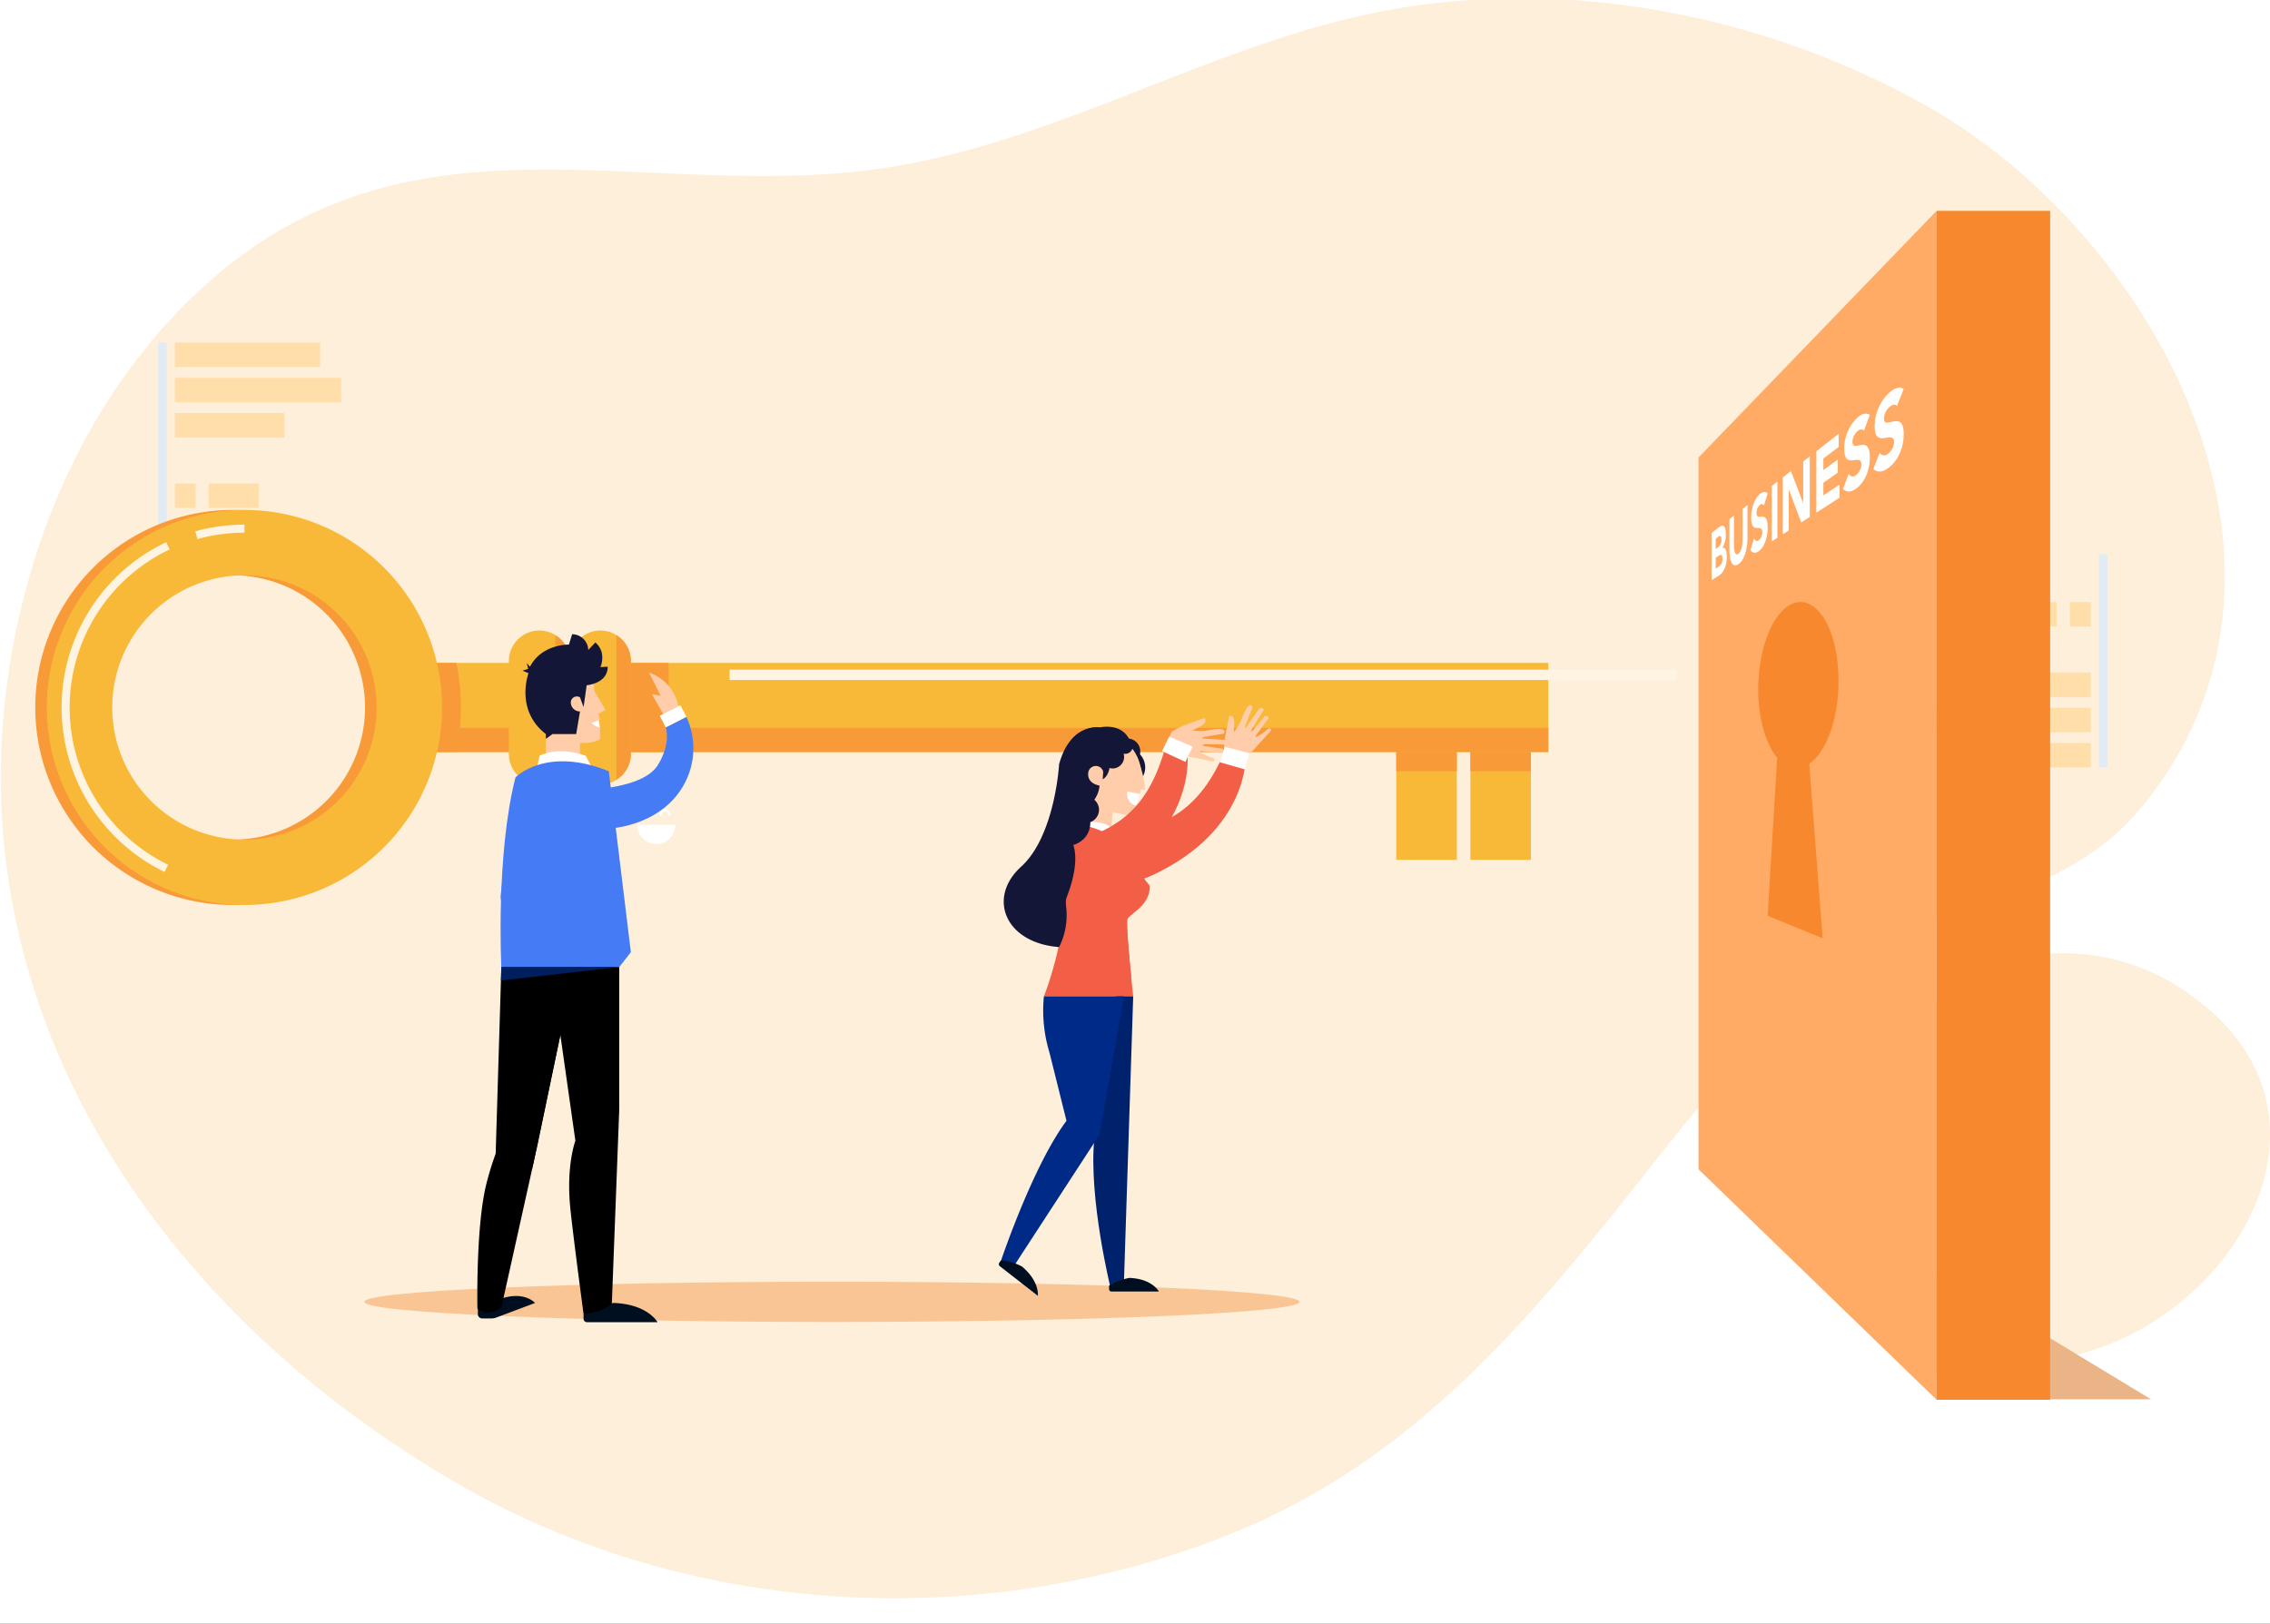 <svg xmlns="http://www.w3.org/2000/svg" xmlns:xlink="http://www.w3.org/1999/xlink" width="608" height="435" viewBox="0 0 608 435"><rect x="0" y="0" width="608" height="435" fill="#333333" stroke="none"/><defs><linearGradient id="a" x1="163.627" y1="1" x2="163.627" gradientUnits="objectBoundingBox"><stop offset="0" stop-color="#fff"/><stop offset="0.365" stop-color="#fff"/><stop offset="0.542" stop-color="#fff"/><stop offset="1" stop-color="#fff"/></linearGradient><clipPath id="c"><rect width="608" height="435"/></clipPath></defs><g id="b" clip-path="url(#c)"><rect width="608" height="435" fill="#fff"/><g transform="translate(0.209 -0.449)"><g transform="translate(0 0)"><path d="M651.225,353.981c29.367-61.3-15.562-136.67-70.842-167.764C536.095,161.3,481.329,151.083,431.4,161.71c-43.694,9.3-82.919,33.461-127.1,40.842-62.719,10.478-124.191-17.175-179.042,27.013-26.7,21.5-44.671,52.678-53.567,85.783C44.336,417.131,101.951,506.834,188.433,556.157c62.212,35.482,140.386,39.326,206.524,12.5,49.995-20.278,81.327-59.465,113.828-100.671C526.519,445.5,546.674,423,572.653,409.967c24.021-12.054,48.638-14.413,66.6-36.971A99.467,99.467,0,0,0,651.225,353.981Z" transform="translate(-64.829 -157.539)" fill="#fdefda"/><path d="M431.632,309.93a57.646,57.646,0,0,0-23.672-8.455c-65.629-7.994-97.958,99.486-25.711,108.6C435.984,416.855,488.778,345.966,431.632,309.93Z" transform="translate(151.459 -45.221)" fill="#fdefda"/><g transform="translate(42.161 92.236)"><g transform="translate(129.44 124.992)"><path d="M418.071,234.258a.325.325,0,0,1-.325-.325.878.878,0,0,0-1.755,0,.325.325,0,1,1-.65,0,1.525,1.525,0,1,1,3.049,0,.325.325,0,0,1-.319.325Z" transform="translate(-415.341 -232.409)" fill="#fff"/><g transform="translate(4.751 0)"><path d="M421.3,234.258a.325.325,0,0,1-.325-.325.878.878,0,0,0-1.755,0,.325.325,0,1,1-.646,0,1.525,1.525,0,1,1,3.049,0A.325.325,0,0,1,421.3,234.258Z" transform="translate(-418.57 -232.409)" fill="#fff"/></g></g><path d="M419.686,240.392a5.132,5.132,0,0,0,5.131-5.131H414.554a5.133,5.133,0,0,0,5.132,5.132Z" transform="translate(-286.28 -106.07)" fill="#fff"/><g transform="translate(0 0)"><rect width="38.912" height="6.552" transform="translate(4.455)" fill="#ffdea9"/><rect width="2.283" height="57.138" fill="#e2ebf4"/><rect width="44.547" height="6.552" transform="translate(4.455 9.436)" fill="#ffdea9"/><rect width="29.346" height="6.552" transform="translate(4.455 18.871)" fill="#ffdea9"/><rect width="5.593" height="6.552" transform="translate(4.455 37.743)" fill="#ffdea9"/><rect width="13.392" height="6.552" transform="translate(13.536 37.743)" fill="#ffdea9"/></g><g transform="translate(522.078 113.821) rotate(180)"><rect width="38.912" height="6.552" transform="translate(4.455)" fill="#ffdea9"/><rect width="2.283" height="57.138" fill="#e2ebf4"/><rect width="44.547" height="6.552" transform="translate(4.455 9.436)" fill="#ffdea9"/><rect width="29.346" height="6.552" transform="translate(4.455 18.871)" fill="#ffdea9"/><rect width="5.593" height="6.552" transform="translate(4.455 37.743)" fill="#ffdea9"/><rect width="13.392" height="6.552" transform="translate(13.536 37.743)" fill="#ffdea9"/></g></g></g></g><g transform="translate(9.445 56.489)"><g transform="translate(0 0)"><path d="M324.1,336.425c0,2.976-56.068,5.387-125.232,5.387S73.632,339.4,73.632,336.425s56.069-5.387,125.233-5.387S324.1,333.45,324.1,336.425Z" transform="translate(14.522 -44.137)" fill="#fac594"/><g transform="translate(445.478 0)"><path d="M496.565,353.546H447.353l-39.841-33.054h34.455Z" transform="translate(-375.339 -35.146)" fill="#ebb486"/><path d="M446.383,441.054,382.6,379.3V188.624l63.782-66.091Z" transform="translate(-382.6 -122.533)" fill="#ffab65"/><path d="M415.774,220.14c0-14.307-6.054-23.371-12.387-20.722-5.353,2.241-9.121,12.355-9.121,22.89,0,7.766,1.994,14.715,5.092,18.373l-2.566,42.34,14.74,6.026-3.588-46.742C412.363,239.267,415.774,230.686,415.774,220.14Z" transform="translate(-378.271 -94.161)" fill="#f7882d"/><g transform="translate(3.515 47.375)"><path d="M385.165,186.013l1.887-1.473c.912-.712,1.925-1.022,1.925,1.843a6.565,6.565,0,0,1-.918,3.557v.035c.7-.273,1.168.673,1.168,2.388,0,2.758-1.056,4.354-1.987,4.954l-2.076,1.339Zm1.1,4.251.818-.594a2.358,2.358,0,0,0,.72-1.936c0-1.085-.413-1.049-.771-.777l-.766.578Zm0,5.3,1.014-.681a2.423,2.423,0,0,0,.768-2.044c0-1.234-.555-1.048-.93-.786l-.853.6Z" transform="translate(-385.165 -147.069)" fill="#fff"/><path d="M393.492,188.578c0,3.29-.862,6.286-2.478,7.322-1.574,1.01-2.369-.807-2.369-3.942v-8.166l1.222-.954v8.153c0,1.653.477,2.589,1.148,2.141s1.166-2.064,1.166-3.756v-8.344l1.312-1.022Z" transform="translate(-383.873 -148.574)" fill="#fff"/><path d="M396.359,181.076a.63.63,0,0,0-1.037-.18,2.871,2.871,0,0,0-.946,2.185c0,2.6,2.992-1.267,2.992,3.875,0,3.276-1.186,5.59-2.516,6.445a1.358,1.358,0,0,1-2.1-.418l.969-3.084c.284.651.746.845,1.212.532a2.733,2.733,0,0,0,.983-2.17c0-2.657-2.965.832-2.965-3.861,0-3,1.151-5.477,2.4-6.454.732-.574,1.445-.7,2.009-.042Z" transform="translate(-382.349 -149.517)" fill="#fff"/><path d="M396.912,176.633l1.523-1.189v15.033l-1.523.983Z" transform="translate(-380.804 -150.266)" fill="#fff"/><path d="M399.061,176.167l2.194-1.714L404.521,183l.022-.015v-11.1l1.767-1.38v16.207l-2.3,1.485-3.32-8.853-.022.016v10.993l-1.606,1.037Z" transform="translate(-380.006 -152.099)" fill="#fff"/><path d="M405.629,170.769,411.6,166.1v3.509l-4.1,3.088v3.113L411.369,173v3.5l-3.864,2.707v3.4l4.334-2.916v3.515l-6.21,4.008Z" transform="translate(-377.568 -153.733)" fill="#fff"/><path d="M416.437,166.724c-.36-.55-1.076-.392-1.614.015a3.967,3.967,0,0,0-1.466,2.94c0,3.233,4.658-2.265,4.658,4.173,0,4.1-1.854,7.24-3.923,8.569-1.258.808-2.344.837-3.24-.11l1.492-4.019a1.205,1.205,0,0,0,1.874.413,3.747,3.747,0,0,0,1.527-2.91c0-3.321-4.587,1.655-4.587-4.163a11.369,11.369,0,0,1,3.707-8.577c1.138-.892,2.254-1.226,3.134-.538Z" transform="translate(-375.629 -155.201)" fill="#fff"/><path d="M423.091,161.989c-.409-.566-1.221-.36-1.832.1A4.381,4.381,0,0,0,419.6,165.3c0,3.442,5.289-2.657,5.289,4.214,0,4.377-2.108,7.807-4.455,9.315-1.424.914-2.657.991-3.667.026l1.687-4.341a1.386,1.386,0,0,0,2.123.352,4.13,4.13,0,0,0,1.733-3.172c0-3.538-5.2,1.976-5.2-4.207a12.4,12.4,0,0,1,4.2-9.319c1.294-1.013,2.56-1.431,3.562-.746Z" transform="translate(-373.434 -157.083)" fill="#fff"/></g><rect width="30.403" height="318.521" transform="translate(63.784)" fill="#f7882d"/></g><g transform="translate(0 80.129)"><g transform="translate(364.529 55.997)"><rect width="16.221" height="37.744" transform="translate(36.066 37.744) rotate(180)" fill="#f9b938"/><rect width="16.221" height="37.744" transform="translate(16.221 37.744) rotate(180)" fill="#f9b938"/><rect width="16.221" height="14.008" transform="translate(36.066 14.008) rotate(180)" fill="#f99a38"/><rect width="16.221" height="14.008" transform="translate(16.221 14.008) rotate(180)" fill="#f99a38"/></g><rect width="307.978" height="23.866" transform="translate(97.276 40.987)" fill="#f9b938"/><rect width="307.978" height="6.485" transform="translate(97.276 58.367)" fill="#f99a38"/><rect width="19.975" height="23.866" transform="translate(149.677 40.987)" fill="#f99a38"/><path d="M113.762,234.725h15.5a58.248,58.248,0,0,0,0-23.866h-15.5Z" transform="translate(-16.486 -169.873)" fill="#f99a38"/><path d="M95.741,180.969a52.919,52.919,0,1,0,52.92,52.92,52.919,52.919,0,0,0-52.92-52.92Zm0,88.329a35.409,35.409,0,1,1,35.409-35.409A35.409,35.409,0,0,1,95.741,269.3Z" transform="translate(-42.823 -180.969)" fill="#f99a38"/><path d="M98.008,180.969a52.919,52.919,0,1,0,52.92,52.92,52.919,52.919,0,0,0-52.92-52.92Zm0,88.329a35.409,35.409,0,1,1,35.409-35.409A35.409,35.409,0,0,1,98.008,269.3Z" transform="translate(-41.979 -180.969)" fill="#f9b938"/><path d="M76.146,189.228a47.919,47.919,0,0,0-.422,86.4m20.925-91a47.947,47.947,0,0,0-12.876,1.751" transform="translate(-40.619 -179.61)" fill="none" stroke="#fff4e1" stroke-miterlimit="10" stroke-width="2.157"/><g transform="translate(126.846 32.297)"><path d="M143.5,245.767h0a8.2,8.2,0,0,1-8.175-8.171v-24.9a8.2,8.2,0,0,1,8.175-8.171h0a8.2,8.2,0,0,1,8.171,8.171v24.9A8.2,8.2,0,0,1,143.5,245.767Z" transform="translate(-135.324 -204.522)" fill="#f9b938"/><path d="M144.409,205.432v38.75a8.164,8.164,0,0,0,3.891-6.924v-24.9a8.164,8.164,0,0,0-3.891-6.923Z" transform="translate(-131.954 -204.184)" fill="#f99a38"/></g><g transform="translate(143.192 32.297)"><path d="M155.418,245.767h0a8.194,8.194,0,0,1-8.171-8.171v-24.9a8.194,8.194,0,0,1,8.171-8.171h0a8.2,8.2,0,0,1,8.171,8.171v24.9a8.2,8.2,0,0,1-8.171,8.171Z" transform="translate(-147.247 -204.522)" fill="#f9b938"/><path d="M156.327,205.432v38.75a8.161,8.161,0,0,0,3.891-6.924v-24.9A8.161,8.161,0,0,0,156.327,205.432Z" transform="translate(-143.876 -204.184)" fill="#f99a38"/></g><rect width="253.77" height="2.773" transform="translate(185.989 42.785)" fill="#fff4e1"/></g></g><g transform="translate(258.087 124.007)"><path d="M1.647,4.682A16.953,16.953,0,0,1,4.707,2.6S9.14.307,9.851,0c0,0,.926.733-.124,1.728A15.3,15.3,0,0,1,7.085,3.6a11.854,11.854,0,0,0,3.481-.3c1.321-.429,3.951-1.2,4.727-.812s.136,1.022.136,1.022S11.386,4.7,10.524,4.962c-.76.228-.464.492-.464.492s4.9-.292,5.778-.341,1.236.417,1.015,1.185c0,0-2.614.172-4.21.419-.555.086-2.493.035-2.361.656,0,0,4.224.187,4.942.136a.7.7,0,0,1,.666,1.158l-5.757.189s-.4.088-.253.328a13.528,13.528,0,0,0,3,1c.3.011,1.222.123,1.022.86,0,0-.1.242-.971.149s-5-.393-5-.393A12.712,12.712,0,0,1,2.453,9.5C-.311,8.112-.308,6.875.388,8.5L.944,6.908Z" transform="translate(45.249 10.709) rotate(7)" fill="#ffcda9"/><g transform="translate(1.317 11.534)"><g transform="translate(8.441 2.666)"><path d="M363.229,274.781a5.056,5.056,0,1,0,5.382-4.708,5.056,5.056,0,0,0-5.382,4.708Z" transform="translate(-343.888 -264.22)" fill="#131637"/><path d="M364.817,271.026a3.449,3.449,0,1,0,3.671-3.211A3.449,3.449,0,0,0,364.817,271.026Z" transform="translate(-343.585 -264.649)" fill="#131637"/><path d="M369.967,269.924a1.255,1.255,0,1,1-1.37-1.128,1.255,1.255,0,0,1,1.37,1.128Z" transform="translate(-343.081 -264.462)" fill="#131637"/><path d="M370.093,271.229a1.254,1.254,0,1,1-.451-.848,1.255,1.255,0,0,1,.451.848Z" transform="translate(-343.056 -264.213)" fill="#131637"/><path d="M372.5,269.488s-1.134-5.419-8.435-4.139c0,0-6.138-.628-8.955,6.013a13.586,13.586,0,0,1,1.5,6.6c-.43,10.287-1.959,21.36-7.756,30.14-.1.144-.2.272-.3.414-.488,1.343-1.01,2.672-1.571,3.976,1.717,1.512,4.428,2.64,8.744,2.153a120.282,120.282,0,0,0,6.949-21.941l4.338-7.783,4.905-4.371S376.311,270.276,372.5,269.488Z" transform="translate(-346.979 -265.153)" fill="#131637"/><path d="M370.059,271.825c.007.1,2.156,5.08,2.18,8.925l-3.6-.148Z" transform="translate(-342.859 -263.884)" fill="#ffcda9"/><path d="M369.964,269.377s6.949,5.568.843,18.949l-5.271-1.042-.42,6.285-6.869-.459.489-7.307a7.552,7.552,0,0,0,3.314-5.65s-3.52-.452-3-3.635a2.051,2.051,0,0,1,3.979-.116l-.136,2.063s1.556-.645,1.9-3.482c0,0,3.7-2.032,2.219-5.8Z" transform="translate(-344.834 -264.387)" fill="#ffcda9"/><path d="M367.709,279.726l3.307.674a26.116,26.116,0,0,1-.889,3.127,3.141,3.141,0,0,1-2.418-3.8Z" transform="translate(-343.037 -262.381)" fill="#fff"/><path d="M369.533,269.7a2.006,2.006,0,1,1-2.19-1.8A2.006,2.006,0,0,1,369.533,269.7Z" transform="translate(-343.448 -264.634)" fill="#131637"/><path d="M367.939,272.151a3.083,3.083,0,1,1-3.365-2.771A3.083,3.083,0,0,1,367.939,272.151Z" transform="translate(-344.161 -264.353)" fill="#131637"/><path d="M361.765,287.067h0c-3.535-.237-6.956,2.478-6.708,6.012,1.512,21.566-6.142,40.133-6.142,40.133h23.921s-2.084-19.28-1.552-20.7,6.009-3.393,6.009-8.856l-9.4-12.952A7.875,7.875,0,0,0,361.765,287.067Z" transform="translate(-346.61 -260.986)" fill="#f25f46"/><path d="M369.974,311.327a4.837,4.837,0,0,1,1.491-1.474,47.864,47.864,0,0,1-1.967-8.043c-1.628-9.9-8.252-9.282-10.62-7.42-3.91,3.073-4.137,8.685-.486,16.108a48.59,48.59,0,0,0,12.621,16.534C370.432,321.216,369.618,312.278,369.974,311.327Z" transform="translate(-345.301 -259.8)" fill="#f25f46"/><path d="M365.172,290.62l.218.14,1.784.521a1.653,1.653,0,0,1,1.179,1.776l-.185,1.614A8.421,8.421,0,0,1,373.487,302" transform="translate(-343.517 -260.308)" fill="#fff"/><path d="M357.719,287.545l.136-.72c-.851.379,4.492-1.66,8.38,2l.358,2.559A19.441,19.441,0,0,0,357.719,287.545Z" transform="translate(-344.934 -261.074)" fill="#fff"/><path d="M355.469,284.745a3.492,3.492,0,1,0,3.14-3.812A3.492,3.492,0,0,0,355.469,284.745Z" transform="translate(-345.366 -262.154)" fill="#131637"/><path d="M353.894,287.214a2.571,2.571,0,1,0,2.312-2.807,2.571,2.571,0,0,0-2.312,2.807Z" transform="translate(-345.667 -261.492)" fill="#131637"/></g><path d="M.2,4.355c.657-2.938,5.394-7.608,12.919-.969,9.006,7.946,18.008,12.013,34.434,7.046l2.766,5.007s-14.537,13.489-40.308,1.7C2.488,13.7-.89,9.209.2,4.355Z" transform="matrix(0.53, -0.848, 0.848, 0.53, 9.303, 42.671)" fill="#f25f46"/><path d="M4.5,7.3,4.885.472.58,0,0,6.858Z" transform="matrix(0.342, -0.94, 0.94, 0.342, 42.201, 9.748)" fill="#fff"/><path d="M365.412,265.325s-7.653-1.257-10.7,9.861c0,0-1.078,19.185-10.176,27.445s-4.4,20.41,10.176,21.537a19.082,19.082,0,0,0,1.626-12.424s4.143-8.993,2.18-14.943c0,0,6.9-1.653,3.714-10.256-3.433-6.39,1.484-14.279,1.484-14.279l5.323-3.559Z" transform="translate(-339.889 -262.463)" fill="#131637"/></g><g transform="translate(0 86.424)"><path d="M366.4,325.833h4.535l-2.549,78.686H365s-6.1-24.515-4.47-40.684c1.4-18.619-1.6-26.689-1.6-26.689" transform="translate(-334.949 -325.83)" fill="#00216c"/><path d="M372.2,325.831l-6.54,37.025-22.844,35.085-3.5-1.461s8.463-25.207,17.478-37.3l-4.564-18.312a38.636,38.636,0,0,1-1.484-15.044Z" transform="translate(-338.679 -325.828)" fill="#002a88"/><path d="M339.411,385.19l-.506.714a.681.681,0,0,0,.129.925l10.2,7.946s.525-3.854-4.292-7.879a16.49,16.49,0,0,0-5.533-1.706Z" transform="translate(-338.78 -314.534)" fill="#000f1f"/><path d="M363.585,391.3v.892a.645.645,0,0,0,.629.659h12.706s-1.771-3.422-7.924-3.64a16.67,16.67,0,0,0-5.412,2.089Z" transform="translate(-334.061 -313.767)" fill="#000f1f"/></g><g transform="matrix(0.934, -0.358, 0.358, 0.934, 10.946, 22.689)"><path d="M2.008,1.789c2-2.248,8.411-4.032,11.764,5.428,4.013,11.32,9.907,19.246,26.677,22.886l-.013,5.719S21.174,40.554,4.375,17.729C-.529,11.066-1.3,5.5,2.008,1.789Z" transform="matrix(0.53, -0.848, 0.848, 0.53, 0, 34.3)" fill="#f25f46"/><path d="M1.647,4.682A16.953,16.953,0,0,1,4.707,2.6S9.14.307,9.851,0c0,0,.926.733-.124,1.728A15.3,15.3,0,0,1,7.085,3.6a11.854,11.854,0,0,0,3.481-.3c1.321-.429,3.951-1.2,4.727-.812s.136,1.022.136,1.022S11.386,4.7,10.524,4.962c-.76.228-.464.492-.464.492s4.9-.292,5.778-.341,1.236.417,1.015,1.185c0,0-2.614.172-4.21.419-.555.086-2.493.035-2.361.656,0,0,4.224.187,4.942.136a.7.7,0,0,1,.666,1.158l-5.757.189s-.4.088-.253.328a13.528,13.528,0,0,0,3,1c.3.011,1.222.123,1.022.86,0,0-.1.242-.971.149s-5-.393-5-.393A12.712,12.712,0,0,1,2.453,9.5C-.311,8.112-.308,6.875.388,8.5L.944,6.908Z" transform="matrix(0.857, -0.515, 0.515, 0.857, 43.034, 12.614)" fill="#ffcda9"/><path d="M4.5,7.3,4.885.472.58,0,0,6.858Z" transform="matrix(0.53, -0.848, 0.848, 0.53, 44.366, 18.723)" fill="#fff"/></g></g><g transform="translate(118.401 113.431)"><path d="M580.928,220.567l.349,2.3-2.157.234-.829-1.575Z" transform="translate(-548.425 -197.867)" fill="#fff"/><path d="M586.336,232.655V229.2a10.445,10.445,0,0,0,5.354-.96v-3.161a4.213,4.213,0,0,1-2.237-1.243l2.237-.828-.415-1.656,1.805-1.042L590.2,215.39l-.249-2.9-1.822,1.243-.828,5.3-.965-2.069s-1.715-.936-2.346.745a2.248,2.248,0,0,0,2.346,3.066l-1.022,6.044H577.2v5.84Z" transform="translate(-558.838 -200.075)" fill="#ffcda9"/><path d="M592.069,219.628l.961,2.632.831-5.859s5.631-.415,5.631-4.967l-1.948.1s1.767-3.887-1.357-6.594l-1.9,2.014a4.35,4.35,0,0,0-4.318-4.216l-.862,2.774s-7.272-.191-10.432,5.934l-.86-.957.382,1.531-1.531.477,1.626.67s-3.734,9.846,4.641,16.311v1.294l1.771-1.294h6.342l1.022-6.044a2.478,2.478,0,0,1-2.44-2.1A1.635,1.635,0,0,1,592.069,219.628Z" transform="translate(-564.571 -202.74)" fill="#131637"/><path d="M580.4,228.593s4.689-2.777,12.378,0l1.791,3.421-14.706-.763Z" transform="translate(-563.725 -196.012)" fill="#fff"/><path d="M594.486,230.884a19.553,19.553,0,0,0-13.989-1.561l-.316,1.567,9.273.482,5.032-.485Z" transform="translate(-564.04 -195.648)" opacity="0.4" fill="url(#a)"/><path d="M577.2,214.767l1.076,5.961,1.805-1.042Z" transform="translate(-545.838 -199.452)" fill="#ffcda9"/><path d="M598.615,232.864a229.1,229.1,0,0,0-5.893,31.894s1.431,12.37,3.819,17.985c2.657-15.737,4.428-32.272,4.428-32.272Z" transform="translate(-586.489 -194.508)" fill="#457bf4"/><path d="M578.223,233.791s8.144-8.5,25-1.651l5.908,48.472-3.115,3.983H574.439S572.922,254.577,578.223,233.791Z" transform="translate(-568.005 -195.435)" fill="#457bf4"/><path d="M0,6.855,4.978,2.1l.1,2.428L10.373,0a11.9,11.9,0,0,1-7.5,10.079Z" transform="translate(43.489 20.341) rotate(-76)" fill="#ffcda9"/><path d="M6.713,0S10.9,21.5,19.722,24.346c6.649,2.151,10.335-.372,10.335-.372l4.088,4.679A19.946,19.946,0,0,1,17.3,32.633C4.292,29.84.2,16.09.2,16.09S-1.771,2.107,6.713,0Z" transform="translate(19.929 48.325) rotate(-76)" fill="#457bf4"/><rect width="3.487" height="6.214" transform="matrix(0.456, 0.89, -0.89, 0.456, 54.402, 19.024)" fill="#fff"/><path d="M566.175,346.409v1.262a.936.936,0,0,0,.936.937H586s-2.63-4.852-11.781-5.162A25.481,25.481,0,0,0,566.175,346.409Z" transform="translate(-537.723 -164.294)" fill="#000f1f"/><path d="M591.956,344.969v1.876a1.146,1.146,0,0,0,1.146,1.146h2.555a3.377,3.377,0,0,0,1.187-.217l10.419-3.928s-2.793-3.239-8.993-1.178Z" transform="translate(-591.808 -164.694)" fill="#000f1f"/><path d="M580.672,272.766l-1.518,50a77.2,77.2,0,0,0-2.389,7.7c-2.978,11.3-2.5,33.791-2.5,33.791s2.806,2.636,6.435-.36l9.678-43.576,6.1-29.349,4.028,28.33s-2.484,6.54-1.386,17.781c.681,7.017,3.571,28.626,3.571,28.626s5.326-.382,7.58-2.869l1.982-51.98v-38.1Z" transform="translate(-574.238 -183.606)"/><path d="M598.727,289.18l-2.484-4.521-9.616-5.3,5.777,6-1.226,39.713Z" transform="translate(-576.489 -181.805)"/><path d="M605.927,272.766l-31.689,3.6.11-3.6Z" transform="translate(-567.913 -183.606)" fill="#001f5f"/></g></g></g></svg>